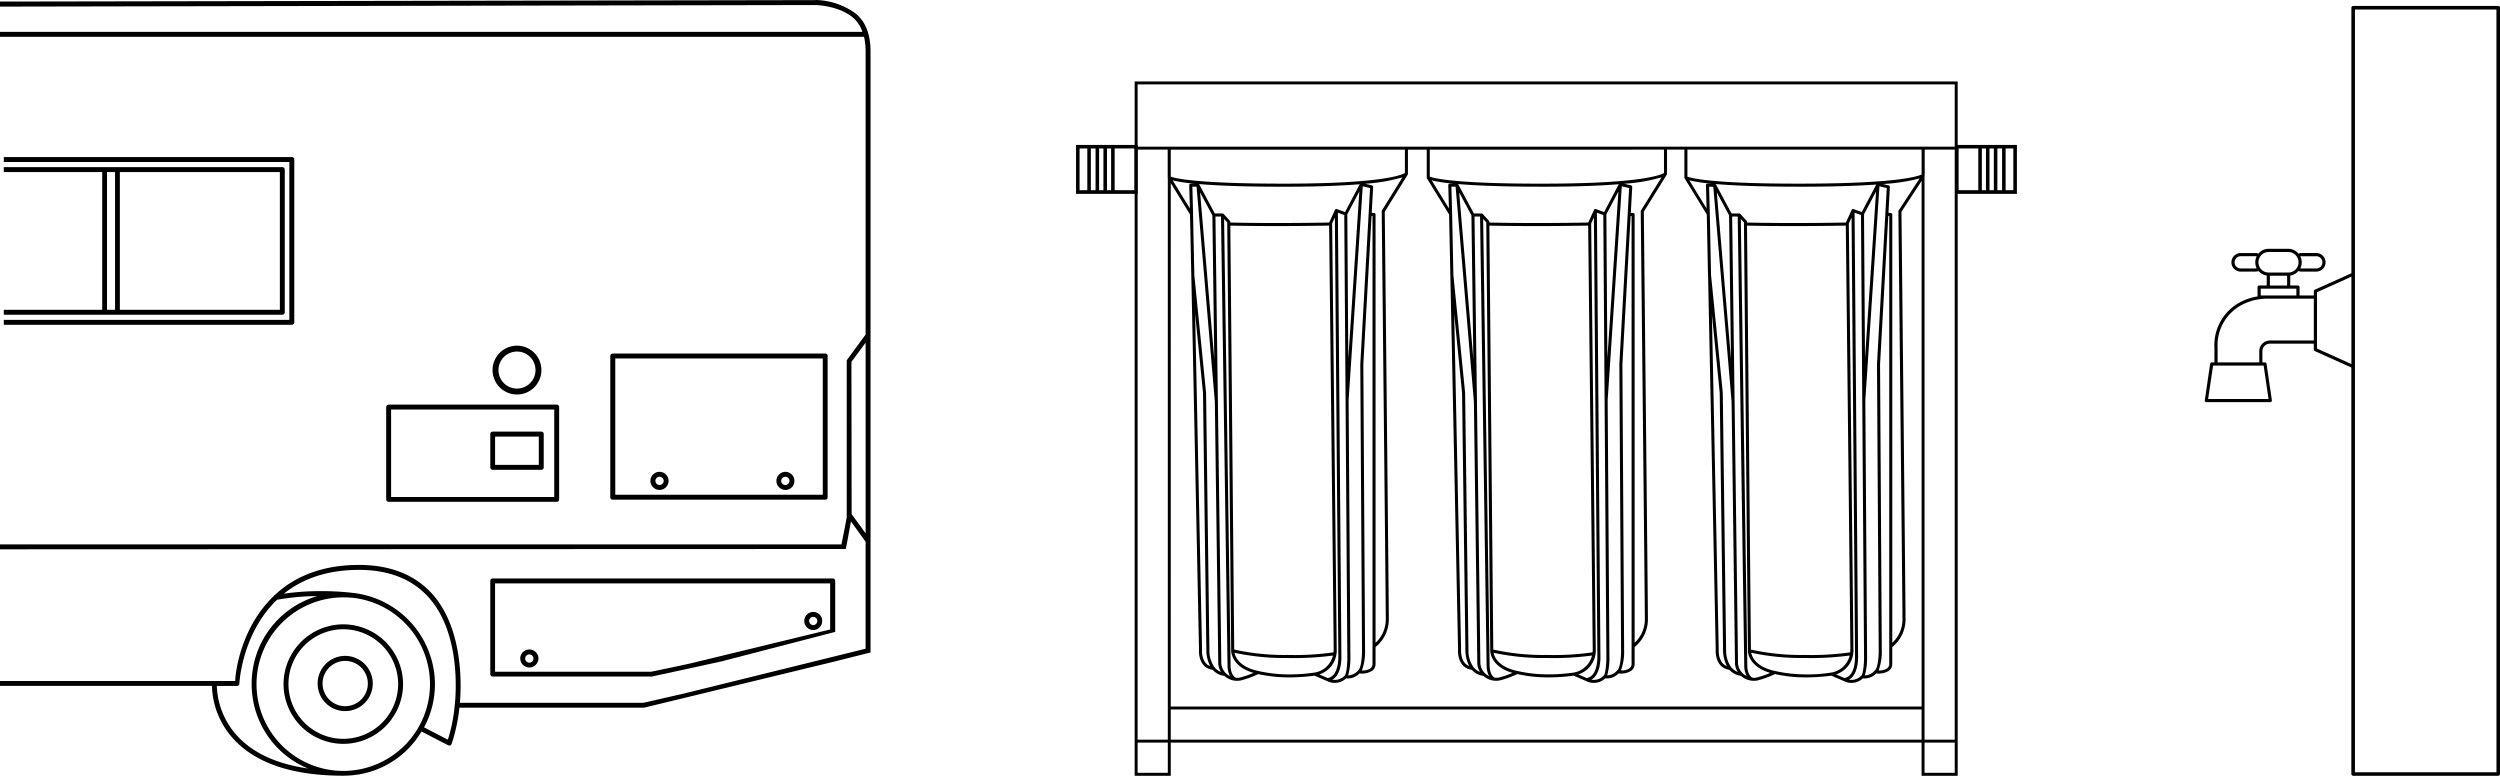 <?xml version="1.0" encoding="UTF-8"?> <svg xmlns="http://www.w3.org/2000/svg" xmlns:xlink="http://www.w3.org/1999/xlink" width="450" height="139.64" viewBox="0 0 450 139.64"><defs><clipPath id="clip-path"><rect id="Rectangle_4" data-name="Rectangle 4" width="450" height="139.64" transform="translate(-225 -69.82)" fill="none"></rect></clipPath></defs><g id="XMLID_00000063592930820940110690000006786784076664060833_" transform="translate(225 69.82)" clip-path="url(#clip-path)"><g id="Group_3" data-name="Group 3"><path id="Path_22" data-name="Path 22" d="M224.679-68.747H198.57a.328.328,0,0,0-.321.321v47.793l-6.579,2.957a.3.3,0,0,0-.183.275v.767H188.92v-1.5a.3.3,0,0,0-.3-.3h-1.375v-1.788a2.306,2.306,0,0,0,1.458-.816,1.659,1.659,0,0,0,.56.109h2.67a1.675,1.675,0,0,0,1.673-1.673,1.683,1.683,0,0,0-.491-1.182,1.681,1.681,0,0,0-1.182-.491h-2.67a1.629,1.629,0,0,0-.553.109,2.305,2.305,0,0,0-1.809-.869H183.35a2.321,2.321,0,0,0-1.811.848s-.006.009-.01.013a1.653,1.653,0,0,0-.531-.1h-2.67a1.681,1.681,0,0,0-1.182.491,1.683,1.683,0,0,0-.491,1.182,1.674,1.674,0,0,0,1.673,1.673H181a1.653,1.653,0,0,0,.537-.1l.005.006a2.4,2.4,0,0,0,1.467.8v1.788h-1.375a.285.285,0,0,0-.275.3v1.672a9.99,9.99,0,0,0-3.163,1.055,8.738,8.738,0,0,0-4.6,8.187v2.633H173.1a.273.273,0,0,0-.275.252l-.963,6.579a.232.232,0,0,0,.069.229.223.223,0,0,0,.206.092h11.53a.248.248,0,0,0,.206-.092.44.44,0,0,0,.069-.229l-.963-6.579a.281.281,0,0,0-.3-.252h-.447V-6.611a1.349,1.349,0,0,1,1.347-1.347h7.9V-6.9a.324.324,0,0,0,.183.275l6.579,2.957V69.5a.346.346,0,0,0,.321.321h26.109A.329.329,0,0,0,225,69.5V-68.426A.313.313,0,0,0,224.679-68.747ZM191.935-23.7a1.1,1.1,0,0,1,.777.323,1.107,1.107,0,0,1,.323.777,1.1,1.1,0,0,1-1.1,1.1h-2.67a1.125,1.125,0,0,1-.208-.025h0a2.412,2.412,0,0,0,.252-1.077,2.4,2.4,0,0,0-.25-1.071,1.1,1.1,0,0,1,.205-.025h2.67ZM181-21.5h-2.67a1.1,1.1,0,0,1-1.1-1.1,1.107,1.107,0,0,1,.323-.777,1.107,1.107,0,0,1,.777-.323H181a1.082,1.082,0,0,1,.2.024,2.4,2.4,0,0,0-.25,1.072,2.409,2.409,0,0,0,.252,1.077s0,0,0,0A1.032,1.032,0,0,1,181-21.5Zm.519-1.1a1.845,1.845,0,0,1,1.834-1.857H186.9a1.844,1.844,0,0,1,1.834,1.857,1.841,1.841,0,0,1-1.765,1.834H183.3A1.845,1.845,0,0,1,181.516-22.6Zm2.063,2.407h3.1v1.765h-3.1Zm-1.651,2.338h6.418v1.215h-6.418Zm1.4,19.851H172.462l.894-6.006h9.1Zm.258-10.523a1.922,1.922,0,0,0-1.92,1.919v2.025h-7.5V-7.22a8.2,8.2,0,0,1,4.3-7.685,9.9,9.9,0,0,1,4.753-1.156h8.266v7.53h-7.9Zm8.475,1.446V-17.217l6.189-2.8V-4.289Zm32.3,76.263H198.891V-68.1h25.467Z"></path><path id="Path_23" data-name="Path 23" d="M127.383-55.158H-20.761v11.423H-31.314v8.812h10.553V69.82h6.5V63.854H120.885V69.82h6.5V-34.923h10.659v-8.812H127.382V-55.158Zm-147.613.531H126.852v11.211H-20.187v-.319h-.042V-54.627ZM24.444,41.755A5.8,5.8,0,0,1,22.6,45.892V-31.216a.276.276,0,0,0-.263-.275l-.426-.019.258-4.656a.274.274,0,0,0-.21-.282l-1.243-.3A30.5,30.5,0,0,0,27.433-37.9l0,.008-3.687,5.952a.259.259,0,0,0-.031.156C23.71-31.079,24.444,38.771,24.444,41.755Zm-2.39,7.858a1.053,1.053,0,0,1-.344.844,2.5,2.5,0,0,1-1.573.406,9.727,9.727,0,0,0,.575-3.656L20.4-4.243,21.884-30.96l.17.008V46.522h0v.046C22.054,46.833,22.038,47.926,22.054,49.613ZM-9.878-13.346-8.458.9l.6,46.329a6.317,6.317,0,0,0,.687,2.845c-1.614-.6-1.475-2.839-1.46-2.964Zm2.57,60.568-.6-46.35L-10.02-20.3v-.025L-10.254-31.3s0,0,0-.007h.009l-.13-4.909h.755L-6.328,2.475c.289,21.832.611,46.369.611,47.038a3.058,3.058,0,0,0,.494,1.618h0a2.685,2.685,0,0,1-1.14-.812l-.014-.014h0A5.179,5.179,0,0,1-7.308,47.222ZM17.515-31.24l2.167-4.115L17.695-5.3Zm-.407-.407-1.476-.537a.275.275,0,0,0-.344.144l-1.031,2.269s0,0,0,.006c-9.56.176-16.445.035-17.806,0V-29.9a.27.27,0,0,0-.072-.183l-1.122-1.225a.273.273,0,0,0-.2-.089H-6.335l-2.793-5.218a.263.263,0,0,0-.071-.074c3.072.263,7.817.48,15.125.48l1.018,0c5.6-.015,9.737-.2,12.806-.447ZM15.027,47.6a49.151,49.151,0,0,1-8.219.471A41.448,41.448,0,0,1-2.84,47.1l-.7-76.311c.9.021,3.96.084,8.482.084,2.646,0,5.8-.023,9.3-.087.066,6,.8,72.4.82,76.205A5.6,5.6,0,0,1,15.027,47.6Zm-21.8-78.652c.012.926.161,12.1.343,25.864L-8.984-35.185Zm-4.05-1.243-.01-.016-3.078-5.031-.006-.009a27.957,27.957,0,0,0,3.937.59h-.68a.276.276,0,0,0-.2.083.272.272,0,0,0-.078.2Zm5.656,81.81c0-1.172-.985-75.193-1.054-80.363h1l1.178,80.888a3.952,3.952,0,0,0,.449,1.845l-.007,0-.016-.016a2.861,2.861,0,0,1-.7-.484h-.017l.006-.006A2.816,2.816,0,0,1-5.167,49.512Zm2.622,2.664c-.974-.494-.947-2.107-.946-2.135L-4.663-30.408l.563.615.712,77.1c0,.121.012,2.84,4.023,3.993h0a16.2,16.2,0,0,1-2.359.812A2.2,2.2,0,0,1-2.545,52.176Zm-.247-4.5a43.057,43.057,0,0,0,9.6.942,52.388,52.388,0,0,0,8.126-.445,4.076,4.076,0,0,1-3.3,3.068l-.012,0H11.6a30.819,30.819,0,0,1-4.8.328,25.06,25.06,0,0,1-5.281-.609H1.507v0C-1.9,50.235-2.634,48.45-2.792,47.676Zm18.4-.689c-.025-3.914-.8-74.121-.824-76.585l.491-1.081.627,79c0,.037.12,3.589-1.922,3.9l-1.495-.647A4.54,4.54,0,0,0,15.606,46.987Zm.843,1.319-.633-79.838,1.151.418.553,79.623c0,1.393-.189,3.039-.476,3.267l.008.01c-.012,0-.014,0-.028.014a2.427,2.427,0,0,1-2.2.719l-.008,0C16.563,51.563,16.455,48.448,16.449,48.306Zm1.62.2L17.748,2.234l2.547-38.518,1.317.317L19.854-4.257l.309,51.469c.017,1.2-.163,3.25-.717,3.671l0,.006-.006.006c-.016,0-.016.016-.031.031a2.5,2.5,0,0,1-1.734.828h-.014A11.246,11.246,0,0,0,18.069,48.508Zm9.812-87.185c-.554.336-4.011,1.867-20.938,1.913-16.665.042-20.5-.993-21.206-1.259v-4.862H27.881v4.208Zm-42.144,1.843v-.025l.009.015L-10.8-31.22l.234,10.951h0v.014L-9.177,47.1c-.094,1.156.312,3.375,2.453,3.64A3.277,3.277,0,0,0-4.63,51.832a3.435,3.435,0,0,0,3.046.812,17.862,17.862,0,0,0,3.062-1.125,26.236,26.236,0,0,0,5.327.594,35.091,35.091,0,0,0,4.812-.313l2.5,1.078a2.824,2.824,0,0,0,1.156.219,2.921,2.921,0,0,0,2.031-.812,2.89,2.89,0,0,0,2.406-.891,3.441,3.441,0,0,0,2.359-.531,1.534,1.534,0,0,0,.531-1.25V46.645a6.378,6.378,0,0,0,2.39-4.89c0-2.937-.7-70.725-.734-73.459l4.14-6.687a.259.259,0,0,0,.031-.156v-4.338h3.385v5.038a.273.273,0,0,0,.041.144l3.983,6.486L37.451,47.1c-.086,1.155.323,3.372,2.454,3.642A3.392,3.392,0,0,0,42,51.839a3.449,3.449,0,0,0,3.05.8,16.867,16.867,0,0,0,3.069-1.128,25.193,25.193,0,0,0,5.326.6,33.26,33.26,0,0,0,4.814-.313l2.5,1.087A3.058,3.058,0,0,0,61.9,53.1a2.929,2.929,0,0,0,2.039-.817,2.913,2.913,0,0,0,2.411-.893,3.385,3.385,0,0,0,2.352-.523,1.571,1.571,0,0,0,.533-1.254c-.007-1.571,0-2.632,0-2.974a6.386,6.386,0,0,0,2.39-4.885c0-2.938-.71-70.732-.738-73.466l4.14-6.683a.274.274,0,0,0,.041-.145v-4.346h3.121v5.041a.25.25,0,0,0,.047.14l3.984,6.484.219,10.952.006.03.011.107L83.829,47.1c-.078,1.156.328,3.375,2.453,3.64a3.372,3.372,0,0,0,2.094,1.094,3.436,3.436,0,0,0,3.047.812A18.217,18.217,0,0,0,94.5,51.519a25.838,25.838,0,0,0,5.312.594,35.666,35.666,0,0,0,4.827-.313l2.5,1.078a2.707,2.707,0,0,0,1.141.219,2.921,2.921,0,0,0,2.031-.812,2.919,2.919,0,0,0,2.422-.891,3.389,3.389,0,0,0,2.344-.531,1.488,1.488,0,0,0,.531-1.25V46.645a6.378,6.378,0,0,0,2.39-4.89c0-2.937-.7-70.678-.734-73.459l3.625-5.546h0V57.357H-14.263ZM71.074,41.755a5.752,5.752,0,0,1-1.84,4.118V-31.216a.276.276,0,0,0-.263-.275l-.426-.019.258-4.656a.274.274,0,0,0-.21-.282l-1.243-.3A30.4,30.4,0,0,0,74.072-37.9l-3.7,5.969a.278.278,0,0,0-.041.148C70.342-31.08,71.074,38.774,71.074,41.755Zm-2.389,7.861a1.034,1.034,0,0,1-.342.836,2.471,2.471,0,0,1-1.575.411,9.729,9.729,0,0,0,.575-3.656l-.31-51.45L68.515-30.96l.17.008V46.522H68.7c0,.02-.013.03-.013.054C68.683,46.83,68.677,47.929,68.685,49.616ZM36.754-13.33,38.172.9l.6,46.329a6.321,6.321,0,0,0,.681,2.833c-1.6-.6-1.463-2.821-1.455-2.949ZM64.146-31.24l2.167-4.115L64.326-5.305Zm-.406-.407-1.476-.537a.275.275,0,0,0-.344.144l-1.031,2.269s0,0,0,.006c-9.559.176-16.444.035-17.806,0V-29.9a.27.27,0,0,0-.072-.183l-1.122-1.225a.275.275,0,0,0-.2-.089H40.3L37.5-36.619a.278.278,0,0,0-.071-.074c3.072.263,7.817.48,15.125.48l1.018,0c5.6-.015,9.737-.2,12.806-.447ZM61.658,47.6a49.151,49.151,0,0,1-8.219.471,41.448,41.448,0,0,1-9.648-.969l-.705-76.311c.9.021,3.96.084,8.482.084,2.646,0,5.8-.023,9.3-.087.066,6,.8,72.4.82,76.205A5.6,5.6,0,0,1,61.658,47.6Zm-21.8-78.652c.012.924.161,12.1.343,25.866l-2.554-30Zm-4.051-1.259-3.1-5.039a27.951,27.951,0,0,0,3.939.59h-.68a.276.276,0,0,0-.2.083.272.272,0,0,0-.078.2Zm3.516,79.536L38.72.871,36.61-20.315l-.227-10.99v0h0l-.13-4.909h.755L40.3,2.473c.289,21.832.611,46.368.611,47.037a3.041,3.041,0,0,0,.489,1.608,2.828,2.828,0,0,1-1.137-.8c-.005-.006-.015-.005-.02-.011l.006-.006A5.137,5.137,0,0,1,39.323,47.222Zm2.14,2.29c0-1.172-.985-75.193-1.053-80.363h1L42.59,50.037a3.966,3.966,0,0,0,.443,1.833,3.121,3.121,0,0,1-.722-.49s-.008,0-.011-.005l0,0A2.808,2.808,0,0,1,41.463,49.512Zm2.6,2.652c-.954-.506-.929-2.1-.929-2.122L41.968-30.407l.563.615.712,77.1c0,.121.012,2.837,4.014,3.99a15.843,15.843,0,0,1-2.345.81A2.51,2.51,0,0,1,44.068,52.164Zm-.229-4.488a43.057,43.057,0,0,0,9.6.942,52.388,52.388,0,0,0,8.126-.445,4.085,4.085,0,0,1-3.315,3.07v0s-.007,0-.01,0a31.469,31.469,0,0,1-4.8.318,24.676,24.676,0,0,1-5.293-.606s-.008,0-.012,0v0C44.731,50.235,44,48.45,43.839,47.676Zm18.4-.689c-.025-3.914-.8-74.121-.825-76.585l.492-1.081.626,79c0,.037.121,3.6-1.935,3.9l-1.489-.648A4.54,4.54,0,0,0,62.238,46.987Zm.842,1.319-.633-79.838,1.151.418.553,79.623c0,1.4-.2,3.046-.476,3.267l0,.005c-.009.007-.02.009-.028.017a2.4,2.4,0,0,1-2.2.718C63.194,51.56,63.086,48.448,63.08,48.306Zm1.62.2L64.379,2.23l2.547-38.514,1.317.317L66.485-4.257l.31,51.469c.017,1.2-.164,3.25-.717,3.671l0,.007a.249.249,0,0,0-.043.029,2.386,2.386,0,0,1-1.741.831A11.264,11.264,0,0,0,64.7,48.508ZM74.516-38.68c-.539.33-3.966,1.87-20.943,1.916-16.707.065-20.519-.995-21.212-1.261v-4.861H74.516Zm42.931,80.435a5.731,5.731,0,0,1-1.837,4.133v-77.1a.276.276,0,0,0-.263-.275l-.426-.019.258-4.656a.273.273,0,0,0-.21-.282L113.94-36.7a32.954,32.954,0,0,0,6.581-1l-3.762,5.76a.266.266,0,0,0-.047.156C116.713-31.079,117.447,38.771,117.447,41.755ZM88.686,51.379l-.008-.006h0a2.814,2.814,0,0,1-.839-1.86c0-1.172-.984-75.193-1.053-80.363h1l1.178,80.888a3.951,3.951,0,0,0,.45,1.847l-.013-.005v-.016A2.759,2.759,0,0,1,88.686,51.379ZM83.14-13.242,84.549.9l.6,46.329a6.318,6.318,0,0,0,.688,2.848c-1.605-.612-1.465-2.841-1.465-2.966ZM85.7,47.222,85.1.872,83-20.18v-.072l-.011-.057v-.014h0v-.007L82.766-31.3c0-.006,0-.007,0-.013l-.13-4.9h.755l3.294,38.69c.289,21.831.611,46.367.611,47.036a3.05,3.05,0,0,0,.5,1.619h-.006a2.989,2.989,0,0,1-1.141-.812l-.012-.012,0,0A5.141,5.141,0,0,1,85.7,47.222Zm24.823-78.461,2.167-4.115L110.7-5.3Zm-.407-.408-1.476-.537a.275.275,0,0,0-.344.144l-1.032,2.269s0,0,0,.006c-9.56.176-16.444.035-17.806,0V-29.9a.27.27,0,0,0-.072-.183l-1.122-1.225a.273.273,0,0,0-.2-.089H86.673L83.88-36.619a.263.263,0,0,0-.071-.074c3.072.263,7.817.48,15.125.48l1.018,0c5.58-.015,9.71-.172,12.774-.387ZM108.034,47.6a49.163,49.163,0,0,1-8.219.471,41.457,41.457,0,0,1-9.648-.969l-.705-76.311c.9.021,3.96.084,8.482.084,2.646,0,5.8-.023,9.3-.087.066,6,.8,72.4.82,76.205A5.349,5.349,0,0,1,108.034,47.6Zm-21.8-78.652c.012.926.161,12.1.344,25.867l-2.554-30ZM82.152-36.68a.272.272,0,0,0-.078.2l.111,4.181-3.091-5.043-.006-.01a28.044,28.044,0,0,0,3.942.591h-.68A.261.261,0,0,0,82.152-36.68Zm8.315,88.855h-.006c-.972-.495-.945-2.106-.944-2.133L88.346-30.408l.563.615.712,77.1c0,.121.012,2.839,4.021,3.992h0a15.917,15.917,0,0,1-2.343.812A2.185,2.185,0,0,1,90.467,52.175Zm-.252-4.5a43.057,43.057,0,0,0,9.6.942,52.376,52.376,0,0,0,8.126-.445,4.074,4.074,0,0,1-3.307,3.068l-.014,0a26.7,26.7,0,0,1-4.8.328,25.288,25.288,0,0,1-5.3-.609h-.014v0C91.108,50.235,90.374,48.45,90.215,47.676Zm18.4-.689c-.025-3.914-.8-74.121-.825-76.585l.492-1.081.626,79c0,.037.121,3.593-1.925,3.9l-1.5-.647A4.539,4.539,0,0,0,108.614,46.987Zm.842,1.319-.633-79.838,1.151.418.553,79.623c0,1.4-.2,3.043-.476,3.266-.012.009-.025.013-.025.025a2.427,2.427,0,0,1-2.2.719h-.006C109.57,51.565,109.462,48.448,109.456,48.306Zm1.621.2-.321-46.277L113.3-36.284l1.317.317-1.759,31.71.31,51.469c.017,1.2-.164,3.25-.717,3.671l.009.012a.084.084,0,0,0-.046.031,2.5,2.5,0,0,1-1.734.828h-.01A11.25,11.25,0,0,0,111.077,48.508Zm2.642-1.3-.31-51.45,1.482-26.717.17.008V46.51s0,.006,0,.01v3.093a1.053,1.053,0,0,1-.344.844,2.556,2.556,0,0,1-1.562.406h-.007A9.706,9.706,0,0,0,113.719,47.207Zm7.166-85.618c-.611.307-4.178,1.6-20.935,1.648-16.746.065-20.535-1-21.216-1.262v-4.859h42.152v4.473ZM-27.161-43.1h.778v7.517h-.778Zm-.639,7.517h-.846V-43.1h.846Zm2.055-7.517H-25v7.517h-.742Zm-4.932,0h1.392v7.517h-1.392Zm9.853,7.517h-3.539V-43.1h3.539Zm.594.658h.042v-7.962h5.371v5.041a.374.374,0,0,0,.022.1V63.323h-5.436V-34.923Zm5.436,104.212H-20.23V63.853h5.436Zm.531-5.966V57.887H120.886v5.436Zm141.115,5.966h-5.436V63.853h5.436Zm-5.436-5.966V-38.1a.134.134,0,0,0,.031-.107v-4.682h5.4V63.323Zm12.473-98.9h-.778V-43.1h.778Zm.639-7.517h.846v7.517h-.846Zm-2.055,7.517h-.742V-43.1h.742Zm4.932,0h-1.392V-43.1H137.4ZM127.552-43.1h3.54v7.517h-3.54V-43.1Z"></path><path id="Path_24" data-name="Path 24" d="M-70.98-67.385a12.742,12.742,0,0,0-7.084-2.435c-.121,0-.2.02-.242.02l-146.01.262H-225v.906h.684l146.111-.282c.04,0,4.045.081,6.661,2.194a5.635,5.635,0,0,1,1.771,2.637H-225v.885H-69.471a11.89,11.89,0,0,1,.282,2.677V-9.6l-3.3,4.488-.1.2V23.3l-.3,1.63-.649,3.24H-225v.885h.684L-72.758,29l.23-1.149.7-3.807.644.885L-69.19,27.7v19.25L-101.82,55l-.134.031-7.225,1.65h-33.046c.181-1.831.966-12.76-4.83-19.441-3.14-3.562-7.607-5.374-13.323-5.374-6.239,0-11.331,1.832-15.175,5.434l-.007.007-.121.022.016.083c-5.987,5.655-6.992,13.876-6.992,15.344H-225v.885h38.15a14.683,14.683,0,0,0,3.987,9.667c4.028,4.315,10.641,6.5,19.653,6.5h.135v-.01h0a16.235,16.235,0,0,0,13.946-7.948l4.807,2.485.169.048h.032l.164-.033a.437.437,0,0,0,.253-.265,31.721,31.721,0,0,0,1.4-6.524h33.241L-74.564,49.2h.02l.362-.1h0l5.879-1.477V-60.527C-68.3-63.642-69.209-65.956-70.98-67.385Zm.886,92.315-1.61-2.194-.04-27.411,2.556-3.461V26.188ZM-143.13,56.977h-.008l-.008.136a29.283,29.283,0,0,1-1.235,6.209l-4.287-2.217.005-.01a16.359,16.359,0,0,0,1.952-7.768,16.6,16.6,0,0,0-14.007-16.322h0v-.011l-.135-.018a48.933,48.933,0,0,0-6.4-.393,46.382,46.382,0,0,0-6.647.46c.008,0,.014-.014.022-.018,3.562-2.838,8.09-4.267,13.5-4.267,5.454,0,9.7,1.711,12.659,5.092,5.534,6.34,4.83,16.805,4.589,19.119v.008Zm-19.944,11.968h0v-.008h-.135c-.278,0-.546-.008-.819-.012a15.636,15.636,0,0,1-14.8-15.6,15.632,15.632,0,0,1,15.617-15.617c.543,0,1.067.02,1.771.08A15.634,15.634,0,0,1-147.6,53.329,15.629,15.629,0,0,1-163.074,68.945Zm-18.837-15.718c0-.1.443-9.014,6.78-15.092a43.234,43.234,0,0,1,7.295-.66.3.3,0,0,0-.108.013A16.411,16.411,0,0,0-179.7,53.327a16.406,16.406,0,0,0,10.133,15.181c-5.553-.8-9.794-2.735-12.645-5.783a13.959,13.959,0,0,1-3.756-9.076h3.591A.46.46,0,0,0-181.911,53.227Z"></path><path id="Path_25" data-name="Path 25" d="M-74.663,43.768V34.731a.43.43,0,0,0-.443-.423h-61.2a.43.43,0,0,0-.443.423V51.536a.43.43,0,0,0,.443.423h28.638l10.546-2.294,2.133-.463.5-.121-.322.06,20.146-5.223v-.15Zm-26.022,5.816-.885.2-6.219,1.308h-28.1v-15.9h60.316v8.292Z"></path><path id="Path_26" data-name="Path 26" d="M-91,20.121h14.55a.413.413,0,0,0,.423-.423V-5.721a.435.435,0,0,0-.423-.463h-38.258a.451.451,0,0,0-.443.463V19.7a.43.43,0,0,0,.443.423H-91ZM-114.25-5.3H-76.9V19.235H-114.25Z"></path><path id="Path_27" data-name="Path 27" d="M-155.487,3.457V20.08a.436.436,0,0,0,.463.423h30.248a.413.413,0,0,0,.423-.423V3.456a.43.43,0,0,0-.423-.443h-30.248A.453.453,0,0,0-155.487,3.457Zm.886,16.18V3.9h29.363V19.637H-154.6Z"></path><path id="Path_28" data-name="Path 28" d="M-129.059,14.747h1.506a.43.43,0,0,0,.423-.443V8.327a.429.429,0,0,0-.375-.455l.026-.007h-8.828a.073.073,0,0,0-.06.02.423.423,0,0,0-.382.443v5.977a.446.446,0,0,0,.443.443h7.247Zm-6.826-.886V8.769h7.869v5.092h-7.869Z"></path><path id="Path_29" data-name="Path 29" d="M-106.28,15.109a1.64,1.64,0,0,0-1.65,1.63,1.667,1.667,0,0,0,1.65,1.63,1.65,1.65,0,0,0,1.63-1.63A1.65,1.65,0,0,0-106.28,15.109Zm0,2.375a.757.757,0,0,1-.745-.745.743.743,0,0,1,.745-.745.756.756,0,0,1,.745.745A.771.771,0,0,1-106.28,17.484Z"></path><path id="Path_30" data-name="Path 30" d="M-83.639,18.37a1.623,1.623,0,0,0,1.63-1.63,1.623,1.623,0,0,0-1.63-1.63,1.646,1.646,0,0,0-1.61,1.63A1.646,1.646,0,0,0-83.639,18.37Zm0-2.375a.743.743,0,0,1,.745.745.757.757,0,0,1-.745.745.757.757,0,0,1-.745-.745A.757.757,0,0,1-83.639,15.995Z"></path><path id="Path_31" data-name="Path 31" d="M-129.726,47.089a1.636,1.636,0,0,0-1.63,1.63,1.646,1.646,0,0,0,1.63,1.61,1.663,1.663,0,0,0,1.65-1.61A1.64,1.64,0,0,0-129.726,47.089Zm0,2.374a.757.757,0,0,1-.745-.744.756.756,0,0,1,.745-.745.731.731,0,0,1,.745.745A.73.73,0,0,1-129.726,49.463Z"></path><path id="Path_32" data-name="Path 32" d="M-163.215,42.56a10.775,10.775,0,0,0-10.747,10.767,10.771,10.771,0,0,0,10.747,10.747,10.775,10.775,0,0,0,10.767-10.747A10.78,10.78,0,0,0-163.215,42.56Zm0,20.609a9.873,9.873,0,0,1-9.862-9.841,9.882,9.882,0,0,1,9.862-9.882,9.887,9.887,0,0,1,9.882,9.882A9.878,9.878,0,0,1-163.215,63.169Z"></path><path id="Path_33" data-name="Path 33" d="M-162.873,48.236a4.969,4.969,0,0,0-4.951,4.991,4.948,4.948,0,0,0,4.951,4.951,4.965,4.965,0,0,0,4.971-4.951A4.985,4.985,0,0,0-162.873,48.236Zm0,9.056a4.079,4.079,0,0,1-4.065-4.065,4.084,4.084,0,0,1,4.065-4.086,4.088,4.088,0,0,1,4.085,4.086A4.083,4.083,0,0,1-162.873,57.292Z"></path><path id="Path_34" data-name="Path 34" d="M-224.316-12.1v.745h51.863a.449.449,0,0,0,.423-.463V-41.1a.418.418,0,0,0-.423-.443h-51.863v.886h51.4v28.417h-51.4v.141Z"></path><path id="Path_35" data-name="Path 35" d="M-224.316-14.053v.886h50.133a.446.446,0,0,0,.443-.443v-25.7a.43.43,0,0,0-.443-.423h-50.133v.886H-206.6v24.794Zm18.576-24.794h1.449v24.794h-1.449Zm31.114,24.794h-28.8V-38.847h28.8Z"></path><path id="Path_36" data-name="Path 36" d="M-78.607,40.326a1.65,1.65,0,0,0-1.63,1.63,1.649,1.649,0,0,0,1.63,1.63A1.619,1.619,0,0,0-77,41.956,1.62,1.62,0,0,0-78.607,40.326Zm0,2.375a.756.756,0,0,1-.745-.745.743.743,0,0,1,.745-.744.739.739,0,0,1,.724.744A.752.752,0,0,1-78.607,42.7Z"></path><path id="Path_37" data-name="Path 37" d="M-127.545-3.208A4.4,4.4,0,0,0-131.939-7.6a4.4,4.4,0,0,0-4.4,4.395,4.4,4.4,0,0,0,4.4,4.395A4.4,4.4,0,0,0-127.545-3.208Zm-7.729,0a3.337,3.337,0,0,1,3.334-3.333,3.336,3.336,0,0,1,3.332,3.333A3.336,3.336,0,0,1-131.94.125,3.337,3.337,0,0,1-135.274-3.208Z"></path></g></g></svg> 